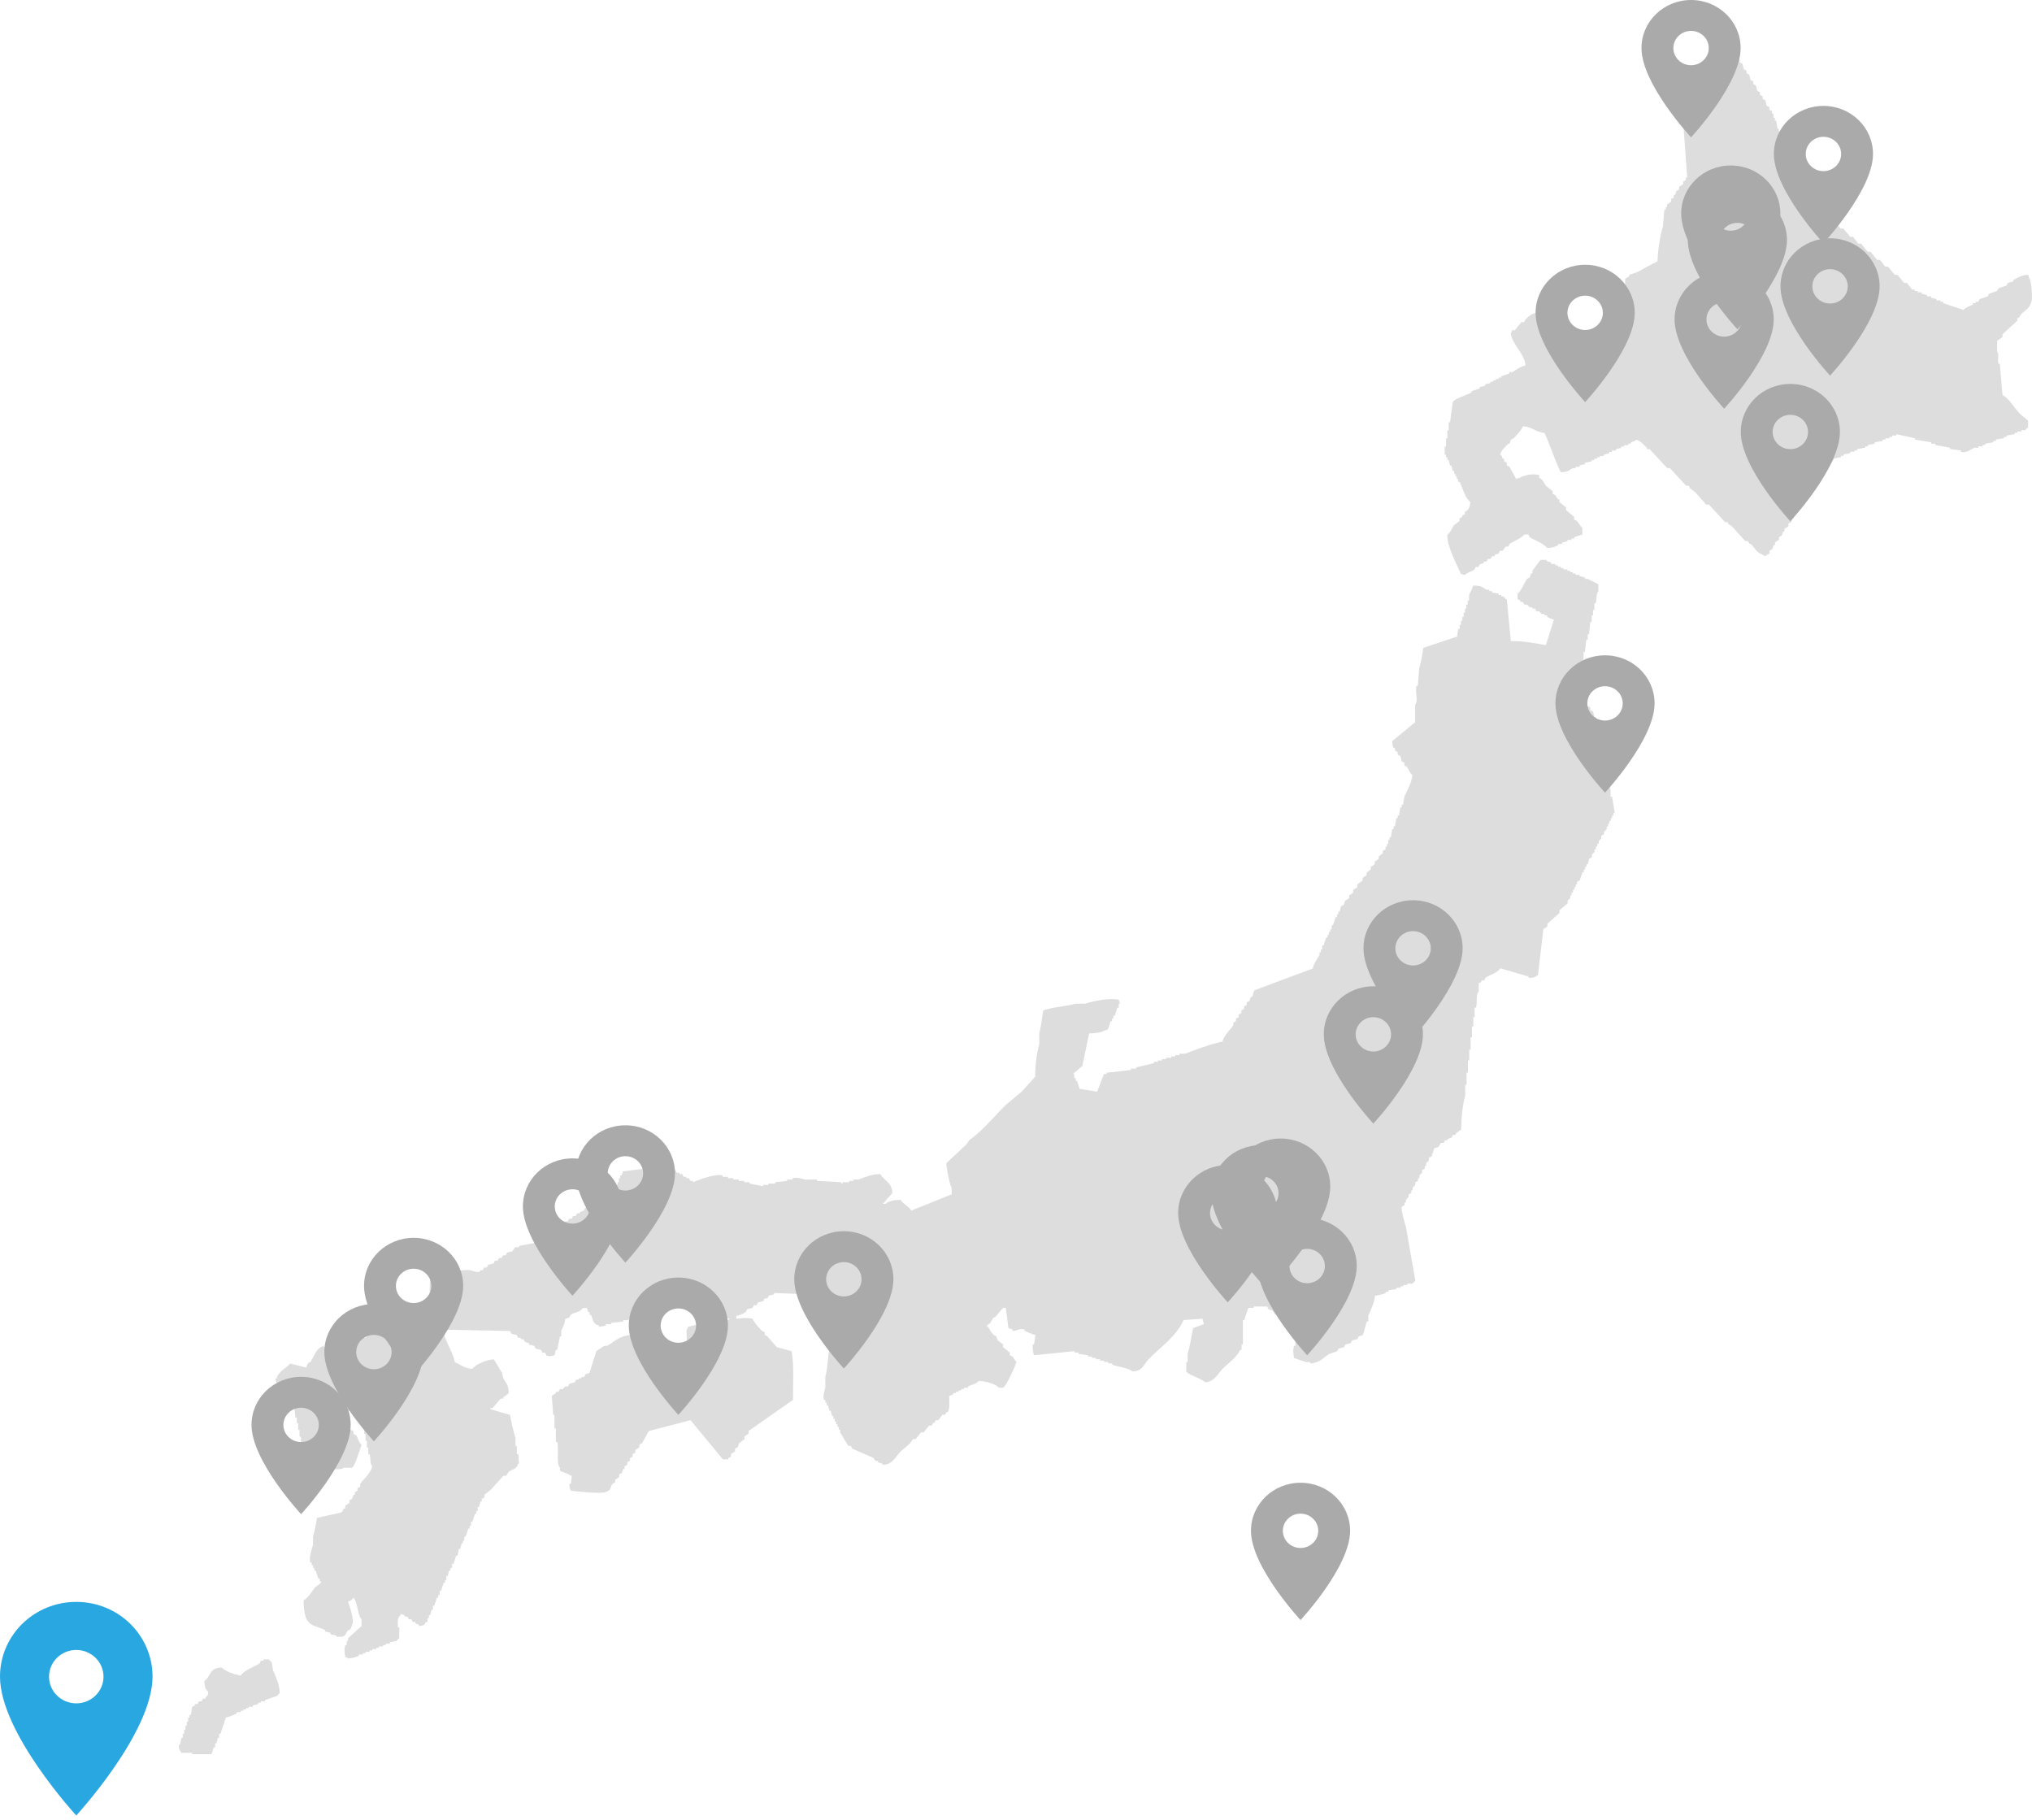 <svg width="307" height="275" viewBox="0 0 307 275" fill="none" xmlns="http://www.w3.org/2000/svg">
<path d="M302.542 50.907V50.498C303.291 49.818 304.033 49.138 304.782 48.452V48.043H304.985C305.123 47.839 305.255 47.634 305.392 47.43C305.919 46.894 306.584 46.648 306.817 45.794C307.2 45.379 306.907 42.431 306.614 42.118C306.548 41.914 306.476 41.709 306.41 41.505C305.356 41.577 304.901 41.908 304.171 42.323V42.527C303.901 42.593 303.626 42.666 303.357 42.732C303.291 42.87 303.219 43.002 303.153 43.141C302.746 43.279 302.339 43.412 301.932 43.55C301.866 43.688 301.794 43.821 301.728 43.959C301.321 44.097 300.914 44.23 300.507 44.368C300.441 44.506 300.369 44.639 300.303 44.777C299.896 44.915 299.489 45.048 299.082 45.186C299.016 45.324 298.944 45.457 298.878 45.595H298.471V45.8H298.064V46.004C297.543 46.299 297.016 46.395 296.639 46.822C295.621 46.479 294.603 46.142 293.586 45.8V45.595H293.178V45.391H292.568V45.186C292.298 45.12 292.023 45.048 291.753 44.981V44.777H291.143V44.572C290.873 44.506 290.598 44.434 290.328 44.368V44.163H289.718V43.959H289.311V43.754H288.904C288.634 43.412 288.359 43.075 288.089 42.732H287.682C287.341 42.323 287.006 41.914 286.664 41.505H286.257C285.916 41.096 285.581 40.687 285.239 40.278H284.832C284.563 39.935 284.287 39.598 284.018 39.255H283.611C283.27 38.846 282.934 38.437 282.593 38.028H282.186C281.845 37.619 281.509 37.21 281.168 36.801H280.761C280.492 36.458 280.216 36.121 279.947 35.778H279.54C279.198 35.369 278.863 34.96 278.522 34.551H278.115C277.773 34.142 277.438 33.733 277.097 33.324H276.69C276.348 32.915 276.013 32.506 275.672 32.097H275.265C274.995 31.754 274.72 31.417 274.45 31.074H274.043C273.702 30.665 273.367 30.256 273.025 29.847C272.822 29.781 272.618 29.709 272.415 29.643V29.234H272.211C272.145 28.891 272.074 28.554 272.008 28.211H271.804V27.622H271.601V27.008H271.397V26.599H271.193C271.128 26.19 271.056 25.781 270.99 25.372H270.786V24.963H270.583C270.517 24.554 270.445 24.145 270.379 23.736H270.176V23.327H269.972C269.834 22.713 269.703 22.1 269.565 21.486H269.361V21.077H269.158C269.092 20.668 269.02 20.259 268.954 19.85H268.751V19.441H268.547C268.481 19.032 268.409 18.623 268.344 18.214H268.14V17.805H267.936V17.191H267.733V16.794C267.595 16.728 267.463 16.656 267.326 16.59V16.181C267.188 16.114 267.056 16.042 266.919 15.976C266.853 15.706 266.781 15.429 266.715 15.158C266.577 15.092 266.446 15.02 266.308 14.954V14.544C266.17 14.478 266.038 14.406 265.901 14.34V13.931C265.763 13.865 265.631 13.793 265.494 13.726C265.428 13.456 265.356 13.179 265.29 12.908C265.152 12.842 265.021 12.77 264.883 12.704V12.295C264.745 12.229 264.614 12.156 264.476 12.09C264.41 11.82 264.338 11.543 264.272 11.272C264.135 11.206 264.003 11.134 263.865 11.068V10.659C263.727 10.593 263.596 10.52 263.458 10.454C263.392 10.184 263.32 9.907 263.254 9.636C263.117 9.57 262.985 9.498 262.847 9.432V9.023C262.71 8.956 262.578 8.884 262.44 8.818V8.409C262.356 8.277 262.171 8.265 262.033 8C261.159 8.06 260.77 8.235 260.201 8.614C260.135 8.752 260.063 8.884 259.997 9.023C259.728 9.089 259.453 9.161 259.183 9.227C259.117 9.365 259.045 9.498 258.98 9.636H258.572C258.507 9.774 258.435 9.907 258.369 10.045H257.962C257.896 10.184 257.824 10.316 257.758 10.454H257.351C257.285 10.593 257.213 10.725 257.147 10.863C256.944 10.929 256.74 11.002 256.537 11.068V11.272C256.267 11.338 255.992 11.411 255.723 11.477C255.657 11.615 255.585 11.748 255.519 11.886H255.112C255.046 12.024 254.974 12.156 254.908 12.295H254.501V12.499C254.298 12.638 254.094 12.77 253.89 12.908C254.232 17.54 254.567 22.172 254.908 26.797H254.705V27.207C254.567 27.273 254.435 27.345 254.298 27.411V27.82C254.094 27.959 253.89 28.091 253.687 28.229V28.638C253.549 28.704 253.417 28.776 253.28 28.843C253.214 29.047 253.142 29.252 253.076 29.456H252.873V29.865C252.735 29.931 252.603 30.004 252.465 30.07V30.479C252.262 30.617 252.058 30.75 251.855 30.888V31.297H251.651V31.706H251.448C251.382 32.524 251.31 33.342 251.244 34.16C250.843 35.538 250.442 37.836 250.43 39.472C249.382 39.959 248.346 40.584 247.376 41.108C246.969 41.246 246.562 41.378 246.155 41.517V41.721C245.951 41.86 245.748 41.992 245.544 42.13C245.478 45.264 245.407 48.392 245.341 51.526C244.934 51.664 244.526 51.797 244.119 51.935V52.14H243.509V52.344H243.102V52.549C242.527 52.843 242.126 52.663 241.677 53.162C240.946 53.072 240.557 52.886 240.048 52.549C239.982 52.41 239.91 52.278 239.844 52.14H239.437C239.372 52.001 239.3 51.869 239.234 51.731H238.827C238.761 51.592 238.689 51.46 238.623 51.322H238.216C238.15 51.183 238.078 51.051 238.012 50.913H237.605C237.539 50.774 237.468 50.642 237.402 50.504H236.995C236.929 50.365 236.857 50.233 236.791 50.094H236.384C236.318 49.956 236.246 49.824 236.18 49.685H235.773C235.707 49.547 235.635 49.415 235.57 49.276C235.366 49.21 235.163 49.138 234.959 49.072V48.867C234.169 48.338 233.037 48.013 232.516 47.231C231.415 47.279 231.061 47.706 230.481 48.254C230.415 48.392 230.343 48.525 230.277 48.663H229.87C229.529 49.072 229.193 49.481 228.852 49.89H228.445C228.325 50.299 228.475 50.064 228.241 50.299C228.481 52.158 230.307 53.307 230.481 55.201C229.624 55.388 229.097 55.875 228.445 56.224H228.038V56.428C227.631 56.567 227.224 56.699 226.816 56.837V57.042H226.409V57.247H226.002V57.451H225.595V57.656H225.188V57.86C224.918 57.926 224.643 57.998 224.374 58.065V58.269C224.104 58.335 223.829 58.407 223.559 58.474V58.678C223.152 58.816 222.745 58.949 222.338 59.087V59.292C221.733 59.617 219.746 60.248 219.488 60.723C219.35 61.746 219.219 62.769 219.081 63.785H218.877V65.012H218.674V66.239H218.47V67.466H218.267V68.694H218.47V69.103H218.674V69.512H218.877C218.943 69.782 219.015 70.059 219.081 70.33H219.285C219.35 70.6 219.422 70.877 219.488 71.148H219.692V71.557H219.895V71.966H220.099V72.375H220.302V72.784H220.506C221.063 73.837 221.272 75.118 222.134 75.846C222.081 76.718 221.913 76.802 221.524 77.277H221.32V77.686C221.182 77.752 221.051 77.825 220.913 77.891V78.095C220.775 78.161 220.644 78.234 220.506 78.3V78.709C220.236 78.913 219.961 79.118 219.692 79.322C219.308 79.858 219.231 80.393 218.674 80.754C218.53 82.384 220.021 85.085 220.709 86.679C220.913 86.745 221.117 86.817 221.32 86.883C221.691 86.444 222.248 86.396 222.745 86.065C222.811 85.927 222.883 85.795 222.949 85.656H223.38C223.446 85.518 223.517 85.386 223.583 85.247C223.787 85.181 223.99 85.109 224.194 85.043V84.838H224.601C224.667 84.7 224.739 84.568 224.805 84.429H225.212C225.278 84.291 225.35 84.159 225.415 84.02H225.823V83.816C226.026 83.75 226.23 83.677 226.433 83.611C226.499 83.473 226.571 83.341 226.637 83.202H227.044C227.182 82.998 227.313 82.793 227.451 82.589H227.858C227.924 82.45 227.996 82.318 228.062 82.18C228.828 81.668 229.714 81.428 230.301 80.748H230.912C230.977 80.886 231.049 81.019 231.115 81.157C231.959 81.686 233.151 82.047 233.762 82.793C234.528 82.739 234.827 82.661 235.39 82.384V82.18H236.001V81.975C236.27 81.909 236.546 81.837 236.815 81.771V81.566H237.426V81.362H237.833V81.157C238.24 81.019 238.647 80.886 239.054 80.748V79.725C238.719 79.449 238.533 79.022 238.24 78.703C238.102 78.637 237.971 78.564 237.833 78.498V78.089C237.426 77.746 237.019 77.41 236.611 77.067V76.658C236.27 76.387 235.935 76.11 235.594 75.84V75.43H235.39C235.252 75.226 235.121 75.022 234.983 74.817C234.845 74.751 234.713 74.679 234.576 74.612V74.203C234.235 73.933 233.899 73.656 233.558 73.385C233.133 72.79 233.241 72.573 232.54 72.158V71.749C231.109 71.491 230.289 71.864 229.08 72.363C228.738 71.749 228.403 71.136 228.062 70.522C227.924 70.456 227.792 70.384 227.655 70.318V69.909C227.517 69.842 227.385 69.77 227.247 69.704V69.295H227.044C226.768 68.838 227.128 69.012 226.637 68.681C226.828 67.978 227.415 67.52 227.858 67.045H228.062C228.128 66.841 228.199 66.636 228.265 66.432C228.403 66.366 228.535 66.293 228.672 66.227C229.199 65.668 229.75 65.126 230.097 64.387C231.51 64.489 232.007 65.283 233.354 65.409C234.217 67.274 234.893 69.506 235.797 71.334C237.06 71.28 236.869 71.118 237.629 70.721H238.036V70.516H238.647V70.312C238.916 70.245 239.192 70.173 239.461 70.107V69.903C239.803 69.836 240.138 69.764 240.479 69.698V69.493H240.886V69.289H241.293V69.085H241.701V68.88H242.311V68.675C242.581 68.609 242.856 68.537 243.125 68.471V68.266H243.533V68.062H244.143V67.857C244.413 67.791 244.688 67.719 244.958 67.653V67.448H245.365V67.244H245.975V67.039H246.383V66.835C246.802 66.606 246.873 66.787 247.197 66.426C247.933 66.63 248.304 67.214 248.825 67.653V67.857H249.232C250.113 68.808 250.999 69.764 251.879 70.715H252.286C253.1 71.599 253.914 72.483 254.729 73.367H255.136C255.202 73.506 255.273 73.638 255.339 73.776C255.609 73.981 255.884 74.185 256.154 74.39C256.698 75.004 257.237 75.617 257.782 76.231H258.189C259.004 77.115 259.818 77.999 260.632 78.883H261.039V79.088C261.243 79.226 261.446 79.359 261.65 79.497C262.326 80.243 263.009 80.995 263.685 81.746H264.093C264.158 81.885 264.23 82.017 264.296 82.156H264.5C265.086 82.727 265.416 83.539 266.332 83.792C266.565 84.02 266.332 83.876 266.739 83.996C266.943 83.744 267.23 83.744 267.35 83.587V83.178C267.487 83.112 267.619 83.04 267.757 82.974C267.823 82.769 267.894 82.565 267.96 82.36H268.164V81.951C268.367 81.813 268.571 81.68 268.775 81.542V81.133C268.912 81.067 269.044 80.995 269.182 80.928C269.248 80.724 269.319 80.519 269.385 80.315H269.589V79.906C269.792 79.767 269.996 79.635 270.2 79.497V79.088C270.337 79.022 270.469 78.949 270.607 78.883C270.673 78.679 270.744 78.474 270.81 78.27H271.014V77.861C271.151 77.794 271.283 77.722 271.421 77.656V77.247C271.624 77.109 271.828 76.977 272.032 76.838V76.429C272.169 76.363 272.301 76.291 272.439 76.225C272.505 76.02 272.576 75.816 272.642 75.611H272.846V75.202C272.984 75.136 273.115 75.064 273.253 74.998V74.588C273.457 74.45 273.66 74.318 273.864 74.179V73.77C274.001 73.704 274.133 73.632 274.271 73.566C274.337 73.361 274.409 73.157 274.474 72.952H274.678V72.543C274.882 72.405 275.085 72.273 275.289 72.134V71.725C275.426 71.659 275.558 71.587 275.696 71.521C275.762 71.316 275.833 71.112 275.899 70.907H276.103V70.498C276.241 70.432 276.372 70.36 276.51 70.293V69.885H276.714C276.851 69.68 276.983 69.475 277.121 69.271C277.462 69.205 277.797 69.133 278.139 69.066V68.862H278.546V68.657C278.887 68.591 279.222 68.519 279.563 68.453V68.248H280.174V68.044H280.581V67.839C280.988 67.773 281.396 67.701 281.803 67.635V67.43H282.21V67.226C282.551 67.16 282.886 67.087 283.228 67.021V66.817C283.635 66.751 284.042 66.678 284.449 66.612V66.408H284.856V66.203H285.467V65.999H285.874V65.794H286.485V65.59C287.437 65.794 288.383 65.999 289.335 66.203V66.408C290.149 66.546 290.963 66.678 291.777 66.817V67.021H292.388V67.226C293.136 67.364 293.879 67.496 294.627 67.635V67.839C295.172 67.906 295.711 67.978 296.256 68.044V68.248C297.172 68.501 297.771 67.839 298.291 67.635H298.902V67.43H299.513V67.226H299.92V67.021C300.327 66.955 300.734 66.883 301.141 66.817V66.612H301.548V66.408C301.956 66.342 302.363 66.269 302.77 66.203V65.999H303.177V65.794C303.584 65.728 303.991 65.656 304.398 65.59V65.385H304.805V65.181H305.416V64.976H306.003C306.039 64.958 306.212 64.669 306.41 64.567V63.544C306.003 63.202 305.596 62.865 305.189 62.522C304.321 61.65 303.632 60.278 302.542 59.665C302.405 58.101 302.273 56.531 302.135 54.967H301.932C301.74 54.293 302.099 53.559 301.728 53.126V51.49C302.003 51.316 302.273 51.111 302.542 50.907ZM243.323 120.358V119.336C242.868 117.886 242.551 115.913 242.102 114.433C241.76 112.388 241.425 110.349 241.084 108.304H240.88C240.814 108.033 240.743 107.756 240.677 107.486C240.539 107.419 240.407 107.347 240.27 107.281V106.872C240.132 106.806 240 106.734 239.862 106.668C239.797 106.397 239.725 106.12 239.659 105.849C239.521 105.783 239.389 105.711 239.252 105.645V105.236C239.072 104.923 238.539 104.207 238.234 104.009C238.33 102.427 238.833 100.815 239.252 99.515V98.493H239.455C239.521 97.879 239.593 97.266 239.659 96.652H239.862V95.834H240.066C240.132 95.221 240.204 94.607 240.27 93.993H240.473V92.971H240.677V92.153H240.88V91.13H241.084C241.299 90.475 241.096 89.747 241.491 89.29V88.267C240.946 87.996 240.407 87.72 239.862 87.449H239.455V87.244C239.186 87.178 238.91 87.106 238.641 87.04V86.835H238.03V86.631H237.623V86.426H237.216V86.222H236.809V86.017H236.198V85.813H235.791V85.608H235.384V85.404H234.977V85.199H234.366V84.995C233.917 84.766 233.917 84.977 233.552 84.586H232.738C232.331 85.133 231.923 85.674 231.516 86.222V86.631H231.313C231.247 86.835 231.175 87.04 231.109 87.244C230.971 87.311 230.84 87.383 230.702 87.449C230.187 88.219 229.954 89.103 229.277 89.699V90.517C229.415 90.583 229.547 90.655 229.684 90.721V90.926H230.091C230.157 91.064 230.229 91.196 230.295 91.335H230.702L231.109 91.744H231.516V91.948H231.923C231.989 92.087 232.061 92.219 232.127 92.357H232.534L232.941 92.766H233.348V92.971H233.756V93.175C234.067 93.392 234.33 93.5 234.773 93.584C234.366 94.878 233.959 96.171 233.552 97.464C231.935 97.151 230.115 96.827 228.259 96.851C228.056 94.739 227.852 92.628 227.649 90.517H227.445V90.312H227.241V90.108H226.834V89.903H226.427V89.699C226.086 89.632 225.751 89.56 225.409 89.494V89.29H225.002V89.085H224.595C223.799 88.658 223.925 88.466 222.559 88.472C222.434 89.043 222.116 89.446 221.949 89.903V90.721H221.745V91.335H221.542V91.948H221.338V92.562H221.135V93.175H220.931V93.789H220.727V94.403H220.524V95.016H220.32C220.254 95.425 220.183 95.834 220.117 96.243H219.913C218.285 96.791 216.656 97.332 215.028 97.879C214.932 98.878 214.662 100.093 214.417 100.941C214.351 101.825 214.279 102.71 214.213 103.594H214.01C213.752 104.496 214.321 105.849 213.806 106.451V109.104C212.651 110.054 211.501 111.011 210.346 111.961C210.382 112.478 210.352 112.683 210.549 112.984H210.753V113.393C210.89 113.459 211.022 113.531 211.16 113.597V114.006C211.298 114.072 211.429 114.144 211.567 114.211C211.633 114.481 211.705 114.758 211.771 115.029C211.908 115.095 212.04 115.167 212.178 115.233V115.642C212.315 115.708 212.447 115.781 212.585 115.847C212.92 116.352 212.89 116.743 213.399 117.074C213.249 118.355 212.603 119.36 212.178 120.34C212.112 120.749 212.04 121.158 211.974 121.567H211.771V121.976H211.567C211.501 122.385 211.429 122.794 211.363 123.203H211.16V123.612H210.956C210.89 124.021 210.819 124.43 210.753 124.84H210.549V125.249H210.346C210.28 125.658 210.208 126.067 210.142 126.476H209.939V126.885H209.735V127.498H209.531V127.907H209.328V128.316C209.19 128.382 209.058 128.455 208.921 128.521V128.93C208.717 129.068 208.514 129.201 208.31 129.339V129.748C208.106 129.886 207.903 130.019 207.699 130.157V130.566C207.496 130.704 207.292 130.837 207.089 130.975V131.384C206.885 131.522 206.681 131.655 206.478 131.793V132.202C206.274 132.34 206.071 132.473 205.867 132.611V133.02C205.598 133.225 205.322 133.429 205.053 133.634V134.043C204.849 134.181 204.646 134.313 204.442 134.452V134.861C204.239 134.999 204.035 135.132 203.832 135.27V135.679C203.628 135.817 203.424 135.95 203.221 136.088C203.155 136.292 203.083 136.497 203.017 136.702C202.88 136.768 202.748 136.84 202.61 136.906C202.544 137.177 202.472 137.453 202.407 137.724H202.203V138.133H201.999V138.542H201.796C201.658 138.951 201.527 139.36 201.389 139.769H201.185V140.383H200.982V140.792H200.778V141.201H200.575V141.61H200.371C200.233 142.019 200.102 142.428 199.964 142.837H199.76V143.451H199.557V143.86H199.353V144.269C199.012 144.912 198.503 145.466 198.335 146.314C195.42 147.403 192.504 148.491 189.582 149.58C189.319 149.779 189.355 150.326 189.175 150.603H188.971C188.906 150.807 188.834 151.012 188.768 151.216C188.63 151.282 188.498 151.355 188.361 151.421V151.83C188.223 151.896 188.091 151.968 187.954 152.034V152.443C187.816 152.509 187.684 152.582 187.546 152.648V153.057C187.409 153.123 187.277 153.195 187.139 153.261V153.67C187.002 153.737 186.87 153.809 186.732 153.875V154.284C186.594 154.35 186.463 154.422 186.325 154.488V154.898C185.834 155.631 184.948 156.359 184.697 157.352C182.727 157.755 180.751 158.555 178.997 159.192H178.182V159.397H177.572V159.601H176.961V159.806H176.147V160.01H175.536V160.215H174.925V160.419H174.315V160.624C173.435 160.829 172.549 161.033 171.668 161.238V161.442H170.854V161.647C169.633 161.785 168.411 161.917 167.19 162.056V162.26H166.783C166.442 163.144 166.106 164.029 165.765 164.913C164.885 164.775 163.999 164.642 163.119 164.504C162.981 164.095 162.849 163.686 162.712 163.277H162.508V162.868H162.304V162.254H162.101C162.574 161.845 163.053 161.436 163.526 161.027C163.867 159.391 164.202 157.761 164.544 156.125C165.166 156.119 166.472 156.004 166.783 155.716C166.986 155.649 167.19 155.577 167.394 155.511C167.531 155.102 167.663 154.693 167.801 154.284H168.004V153.875H168.208V153.466H168.411C168.549 153.057 168.681 152.648 168.818 152.239H169.022V151.625H169.226C169.16 151.421 169.088 151.216 169.022 151.012C167.465 150.753 165.43 151.186 163.933 151.625H162.508C161.071 152.046 159.006 152.131 157.622 152.648C157.419 153.707 157.293 155.156 157.012 156.119V157.755C156.641 159.048 156.383 161.039 156.401 162.657C155.725 163.409 155.042 164.155 154.365 164.907C153.551 165.587 152.737 166.266 151.923 166.952C150.103 168.763 148.534 170.736 146.426 172.263C146.289 172.468 146.157 172.672 146.019 172.877C145.001 173.827 143.984 174.784 142.966 175.734C142.996 176.444 143.487 179.085 143.78 179.41V180.432C141.744 181.25 139.709 182.068 137.673 182.886C137.254 182.17 136.464 181.942 136.045 181.25C135.206 181.256 134.207 181.449 133.805 181.864H133.398C133.871 181.316 134.35 180.775 134.823 180.228C134.733 178.573 133.62 178.429 132.991 177.37C131.566 177.394 130.734 177.828 129.734 178.188H128.92V178.393H128.309V178.597H127.291V178.802H127.088V178.597C125.866 178.531 124.645 178.459 123.424 178.393V178.188H121.592C121.292 178.104 120.364 177.803 119.759 177.984V178.188H118.945V178.393C118.335 178.459 117.724 178.531 117.113 178.597V178.802H116.095V179.007H115.281V179.211C114.605 179.073 113.922 178.94 113.245 178.802V178.597H112.431V178.393H111.617V178.188H110.803V177.984H109.988V177.779H109.174V177.575C108.067 177.244 105.42 178.303 104.696 178.597V178.393H104.289C104.223 178.255 104.151 178.122 104.085 177.984H103.678V177.779H103.271C103.205 177.641 103.133 177.509 103.067 177.37H102.66V177.166H102.253C102.187 177.027 102.115 176.895 102.049 176.757C101.78 176.691 101.505 176.618 101.235 176.552C101.169 176.414 101.097 176.282 101.032 176.143C100.463 175.885 99.271 176.27 98.996 176.348C97.367 176.552 95.739 176.757 94.11 176.961C94.044 177.166 93.973 177.37 93.907 177.575H93.703V177.984H93.5V178.597H93.296V179.007H93.093V179.62C92.889 179.686 92.685 179.758 92.482 179.825C92.416 179.963 92.344 180.095 92.278 180.234C92.075 180.3 91.871 180.372 91.668 180.438V180.643H91.26C91.195 180.781 91.123 180.913 91.057 181.052C90.787 181.118 90.512 181.19 90.243 181.256C90.177 181.395 90.105 181.527 90.039 181.665H89.632C89.566 181.804 89.494 181.936 89.428 182.074H89.021C88.955 182.213 88.884 182.345 88.818 182.483H88.411C88.345 182.622 88.273 182.754 88.207 182.892C88.003 182.958 87.8 183.031 87.596 183.097V183.301H87.189C87.123 183.44 87.052 183.572 86.986 183.71H86.579C86.513 183.849 86.441 183.981 86.375 184.119H85.968C85.902 184.258 85.83 184.39 85.764 184.528H85.357C85.291 184.667 85.219 184.799 85.154 184.938C84.884 185.004 84.609 185.076 84.339 185.142V185.347C84.136 185.413 83.932 185.485 83.729 185.551C83.663 185.689 83.591 185.822 83.525 185.96H83.118C83.052 186.098 82.98 186.231 82.914 186.369H82.507C82.441 186.507 82.37 186.64 82.304 186.778H81.897C81.831 186.916 81.759 187.049 81.693 187.187H81.286C81.22 187.326 81.148 187.458 81.082 187.596H80.675V187.801C79.927 187.939 79.184 188.071 78.436 188.21V188.414H77.825C77.688 188.619 77.556 188.823 77.418 189.028C77.149 189.094 76.873 189.166 76.604 189.232C76.538 189.371 76.466 189.503 76.4 189.641H75.993C75.927 189.78 75.856 189.912 75.79 190.05H75.382C75.317 190.189 75.245 190.321 75.179 190.459H74.772C74.706 190.598 74.634 190.73 74.568 190.869C74.299 190.935 74.023 191.007 73.754 191.073C73.688 191.211 73.616 191.344 73.55 191.482H73.143C73.077 191.62 73.005 191.753 72.94 191.891H72.533V192.096C71.994 192.3 71.383 191.939 71.108 191.891C70.234 191.747 68.797 192.174 68.258 191.687C67.168 191.675 65.779 191.602 65.001 191.891C64.935 194.345 64.863 196.793 64.797 199.242C63.959 199.26 62.211 199.464 61.744 199.037H58.487C58.421 199.176 58.349 199.308 58.283 199.446H57.876C57.535 199.855 57.199 200.264 56.858 200.673H56.451C56.044 201.148 55.637 201.624 55.23 202.105H54.822C54.481 202.514 54.146 202.923 53.805 203.332H53.398V203.537C52.937 203.928 52.637 204.379 51.973 204.559V204.764C51.296 204.493 50.614 204.216 49.937 203.946V203.741H49.53V203.537H48.919V203.332C47.71 203.639 47.506 204.878 46.883 205.786H46.68C46.446 206.087 46.38 206.141 46.273 206.604C45.459 206.4 44.644 206.195 43.83 205.991C43.201 206.743 42.076 207.152 41.794 208.24H41.591C41.537 208.403 42.1 209.522 42.202 209.672C42.405 209.81 42.609 209.943 42.812 210.081V210.49C42.95 210.556 43.082 210.628 43.219 210.695V211.104C43.357 211.17 43.489 211.242 43.626 211.308V211.717C43.83 211.856 44.033 211.988 44.237 212.126V212.535H44.441C44.507 213.083 44.578 213.624 44.644 214.171H44.848V214.99H45.051V216.012H45.255V217.035H45.459V217.853H45.662V218.875H45.866C45.931 219.218 46.003 219.555 46.069 219.898H46.476V220.102C46.716 220.187 48.68 219.158 49.326 219.08C49.308 220.493 49.26 221.035 49.733 221.937C50.434 221.955 51.601 222.075 51.973 221.733H53.194C53.619 221.522 54.397 218.881 54.619 218.262C54.182 217.895 54.134 217.323 53.805 216.83C53.667 216.764 53.535 216.692 53.398 216.626V216.217C53.26 216.15 53.128 216.078 52.99 216.012C52.458 215.212 52.344 214.544 52.38 213.155H54.008V213.359H54.212C54.278 213.702 54.349 214.039 54.415 214.382H54.619V214.996H54.822V215.814H55.026V216.632H55.23V217.654H55.433V218.677H55.637V219.699H55.84C56.056 220.355 55.858 221.077 56.247 221.54C55.954 222.653 54.966 223.369 54.415 224.193V224.602C54.278 224.668 54.146 224.74 54.008 224.806V225.215C53.87 225.282 53.739 225.354 53.601 225.42V225.829H53.398C53.332 226.033 53.26 226.238 53.194 226.443C53.056 226.509 52.925 226.581 52.787 226.647V227.056C52.583 227.194 52.38 227.327 52.176 227.465V227.874H51.973C51.781 228.127 51.823 228.271 51.565 228.488C50.344 228.758 49.123 229.035 47.901 229.306C47.746 230.184 47.524 231.375 47.291 232.163V233.39C47.159 233.823 46.626 235.339 46.883 236.043H47.087V236.452H47.291V236.861H47.494V237.27H47.698C47.835 237.679 47.967 238.088 48.105 238.497H48.308V238.906H48.512C48.56 239.255 47.871 239.538 47.698 239.724C47.045 240.416 46.728 241.27 45.866 241.769C45.866 242.714 46.015 244.374 46.476 244.831C47.003 245.721 48.195 245.763 49.123 246.263V246.467C49.392 246.533 49.667 246.605 49.937 246.672V246.876C50.5 247.135 50.482 246.78 50.955 247.285C52.38 247.291 52.026 247.051 52.583 246.263H52.787C53.02 245.968 53.092 245.902 53.194 245.445C53.589 244.975 52.835 242.599 52.583 241.974C52.966 241.793 53.176 241.709 53.398 241.36C54.062 242.022 53.99 243.959 54.619 244.626V245.649C53.942 246.263 53.26 246.876 52.583 247.49V247.899H52.38V248.512H52.176C51.937 249.222 52.098 249.848 52.176 250.353C52.583 250.473 52.35 250.323 52.583 250.557C53.23 250.485 53.685 250.395 54.212 250.148V249.944H54.822V249.739H55.23V249.535H55.84V249.33H56.247V249.126H56.858V248.921H57.265V248.717H57.876V248.512H58.283V248.308H58.894V248.103C59.235 248.037 59.57 247.965 59.912 247.899C59.959 247.875 60.109 247.598 60.319 247.49V245.854H60.115C60.085 244.993 60.013 244.356 60.522 244.013V243.808C60.726 243.875 60.929 243.947 61.133 244.013V244.217H61.54C61.606 244.356 61.678 244.488 61.744 244.626H62.151C62.217 244.765 62.288 244.897 62.354 245.035H62.761V245.24C63.211 245.517 63.049 245.15 63.372 245.649C64.115 245.559 64.049 245.475 64.39 245.035H64.594V244.422H64.797V244.013H65.001C65.067 243.742 65.138 243.466 65.204 243.195H65.408V242.581H65.611C65.749 242.172 65.881 241.763 66.019 241.354H66.222V240.945H66.426V240.332H66.629C66.767 239.923 66.899 239.514 67.036 239.105H67.24V238.695H67.444V238.082H67.647C67.713 237.811 67.785 237.535 67.851 237.264H68.054V236.855H68.312V236.241H68.515C68.653 235.832 68.785 235.423 68.922 235.014H69.126C69.192 234.671 69.264 234.334 69.329 233.992H69.533C69.599 233.721 69.671 233.444 69.737 233.173H69.94V232.764H70.144V232.151H70.347C70.485 231.742 70.617 231.333 70.754 230.924H70.958V230.515H71.162V229.901H71.365C71.503 229.492 71.635 229.083 71.772 228.674H71.976V228.265H72.179V227.652H72.383C72.449 227.381 72.521 227.104 72.586 226.833H72.79V226.424C72.928 226.358 73.059 226.286 73.197 226.22V225.811C73.538 225.54 73.874 225.263 74.215 224.993C74.826 224.313 75.436 223.633 76.047 222.948H76.454C76.592 222.743 76.724 222.539 76.861 222.334C77.508 221.883 78.053 222.003 78.286 221.107H78.49C78.238 220.716 78.478 220.247 78.286 219.675H78.083V218.448H77.879V217.221C77.55 216.247 77.251 214.803 77.065 213.75C76.113 213.48 75.167 213.203 74.215 212.932L74.011 212.728H74.418C74.826 212.253 75.233 211.777 75.64 211.296H76.047V211.092C76.317 210.887 76.592 210.683 76.861 210.478C76.807 209.101 76.496 209.083 76.047 208.228C75.981 207.958 75.909 207.681 75.844 207.41C75.436 206.731 75.029 206.051 74.622 205.365C73.514 205.383 71.772 206.165 71.365 206.797C70.144 206.725 69.611 206.177 68.719 205.774C68.341 203.994 67.222 202.622 66.887 200.872C70.275 200.938 73.67 201.01 77.059 201.076C77.125 201.215 77.197 201.347 77.262 201.485C77.532 201.551 77.807 201.624 78.077 201.69C78.143 201.828 78.214 201.961 78.28 202.099H78.687V202.303H79.094C79.16 202.442 79.232 202.574 79.298 202.712C79.502 202.779 79.705 202.851 79.909 202.917V203.122C80.178 203.188 80.454 203.26 80.723 203.326C80.789 203.464 80.861 203.597 80.927 203.735C81.196 203.801 81.471 203.873 81.741 203.94C81.807 204.078 81.879 204.21 81.944 204.349H82.352C82.417 204.487 82.489 204.619 82.555 204.758C83.076 205.022 83.322 204.794 83.776 204.758C83.842 204.487 83.914 204.21 83.98 203.94H84.184C84.321 203.26 84.453 202.58 84.591 201.894H84.794V201.076C84.998 200.511 85.345 200.036 85.405 199.236C85.609 199.169 85.812 199.097 86.016 199.031C86.082 198.893 86.153 198.76 86.219 198.622C86.908 198.189 87.584 198.303 88.051 197.6H88.662C88.728 197.804 88.8 198.009 88.866 198.213H89.069V198.622H89.273C89.728 199.458 89.422 199.939 90.494 200.258V200.463C90.823 200.336 91.081 200.397 91.512 200.258V200.054H92.326V199.849C92.937 199.783 93.548 199.711 94.158 199.645V199.44H94.972V199.236H95.787V199.031H96.601V198.827H97.415V198.622H98.433V198.418H99.247V198.213H100.062C101.271 197.804 102.498 197.401 104.133 197.395C105.013 197.329 105.899 197.257 106.779 197.191V197.395H107.186C107.252 197.533 107.324 197.666 107.39 197.804C107.659 197.87 107.935 197.942 108.204 198.009C108.27 198.147 108.342 198.279 108.408 198.418H108.815C109.3 198.688 109.605 199.067 110.24 199.236C109.701 199.735 108.845 199.392 108.001 199.645C106.797 200.006 105.115 200.054 103.929 200.463C103.81 200.872 103.959 200.637 103.726 200.872C103.738 202.129 103.864 203.825 103.522 204.752C102.546 204.77 99.301 204.962 98.84 204.547H97.212C97.146 204.343 97.074 204.138 97.008 203.934C96.871 203.867 96.739 203.795 96.601 203.729V203.32C96.397 203.182 96.194 203.049 95.99 202.911V202.502C95.853 202.436 95.721 202.364 95.583 202.297C95.517 202.093 95.445 201.888 95.38 201.684C93.596 201.744 92.889 202.688 91.716 203.32H91.308C91.189 203.386 90.141 204.06 90.087 204.138C89.746 205.227 89.41 206.316 89.069 207.404C88.866 207.471 88.662 207.543 88.459 207.609C88.393 207.747 88.321 207.88 88.255 208.018H87.848V208.222H87.441V208.427H87.034C86.968 208.565 86.896 208.698 86.83 208.836C86.561 208.902 86.285 208.974 86.016 209.04C85.95 209.179 85.878 209.311 85.812 209.45H85.405L84.998 209.859H84.591C84.525 209.997 84.453 210.129 84.387 210.268H83.98V210.472C83.776 210.61 83.573 210.743 83.369 210.881C83.435 211.831 83.507 212.788 83.573 213.738H83.776V215.784H83.98V217.829H84.184C84.489 218.923 83.986 221.005 84.591 221.708V222.118C84.746 222.376 85.878 222.575 86.219 222.936H86.423C86.285 223.194 86.351 223.946 86.219 224.163H86.016C86.04 224.698 86.094 224.854 86.219 225.185C87.004 225.342 91.165 225.703 91.512 225.39C92.41 225.131 92.105 224.794 92.53 224.163C92.668 224.097 92.799 224.024 92.937 223.958V223.549C93.141 223.411 93.344 223.278 93.548 223.14V222.731C93.685 222.665 93.817 222.593 93.955 222.527C94.021 222.322 94.092 222.118 94.158 221.913H94.362V221.504C94.499 221.438 94.631 221.366 94.769 221.299V220.89C94.907 220.824 95.038 220.752 95.176 220.686V220.277C95.314 220.211 95.445 220.139 95.583 220.072V219.663C95.721 219.597 95.853 219.525 95.99 219.459V219.05C96.194 218.911 96.397 218.779 96.601 218.641V218.232C96.739 218.166 96.871 218.093 97.008 218.027C97.349 217.414 97.685 216.8 98.026 216.187C100.128 215.639 102.229 215.098 104.336 214.55C105.965 216.523 107.594 218.502 109.222 220.475H110.036V220.271C110.174 220.205 110.306 220.133 110.443 220.066V219.657C110.647 219.519 110.851 219.387 111.054 219.248V218.839C111.192 218.773 111.324 218.701 111.461 218.635C111.527 218.43 111.599 218.226 111.665 218.021C111.934 217.817 112.21 217.612 112.479 217.408V216.999C112.683 216.86 112.886 216.728 113.09 216.59V216.181C115.329 214.617 117.568 213.047 119.807 211.483C119.807 209.083 119.975 206.201 119.604 204.126C118.855 203.922 118.113 203.717 117.365 203.512C116.892 202.965 116.413 202.424 115.94 201.876C115.802 201.81 115.67 201.738 115.533 201.672V201.263C115.395 201.197 115.263 201.124 115.125 201.058C114.599 200.499 114.042 199.958 113.7 199.218C112.737 199.037 112.24 199.115 111.258 199.218V198.809C111.826 198.676 112.228 198.496 112.683 198.195C112.748 198.057 112.82 197.924 112.886 197.786C113.156 197.72 113.431 197.648 113.7 197.581C113.766 197.443 113.838 197.311 113.904 197.172H114.311C114.377 197.034 114.449 196.902 114.515 196.763C114.784 196.697 115.06 196.625 115.329 196.559C115.395 196.421 115.467 196.288 115.533 196.15H115.94C116.006 196.012 116.077 195.879 116.143 195.741C116.413 195.675 116.688 195.602 116.957 195.536V195.332C118.652 195.398 120.352 195.47 122.047 195.536C122.316 195.873 122.753 196.06 123.064 196.354C123.13 196.493 123.202 196.625 123.268 196.763H123.675C123.945 197.106 124.22 197.443 124.489 197.786H124.896C125.411 198.159 125.292 198.598 126.118 198.809C126.477 199.127 129.531 198.827 130.596 198.809V199.627C130.351 199.825 130.189 200.288 129.986 200.445H129.578C129.513 200.583 129.441 200.715 129.375 200.854H129.171C129.105 200.992 129.034 201.124 128.968 201.263H128.561C128.423 201.467 128.291 201.672 128.154 201.876H127.746C127.609 202.081 127.477 202.285 127.339 202.49H126.932C126.729 202.761 126.525 203.037 126.321 203.308C125.89 203.627 126.112 203.103 125.711 203.717H125.304C125.07 205.004 125.034 206.809 124.693 208.006V209.642C124.615 209.919 124.28 210.899 124.489 211.483H124.693V211.892H124.896V212.301H125.1C125.166 212.571 125.238 212.848 125.304 213.119H125.507C125.573 213.389 125.645 213.666 125.711 213.937H125.914V214.346H126.118V214.755H126.321V215.164H126.525V215.573H126.729V215.982H126.932V216.391C127.339 217.071 127.746 217.75 128.154 218.436H128.561C128.627 218.575 128.698 218.707 128.764 218.845C129.848 219.32 130.938 219.802 132.021 220.277C132.087 220.415 132.159 220.548 132.225 220.686H132.632V220.89C133.051 221.125 133.087 220.89 133.446 221.299C134.889 221.209 135.32 220.03 136.093 219.254C136.566 218.845 137.044 218.436 137.517 218.027C137.655 217.823 137.787 217.618 137.925 217.414H138.332C138.601 217.071 138.877 216.734 139.146 216.391H139.553C139.823 216.048 140.098 215.711 140.367 215.368H140.757C140.822 215.23 140.894 215.098 140.96 214.959H141.164C141.23 214.821 141.301 214.689 141.367 214.55H141.774C141.978 214.28 142.182 214.003 142.385 213.732H142.792C142.858 213.594 142.93 213.462 142.996 213.323H143.199C143.535 212.812 143.409 211.681 143.403 210.869C143.606 210.803 143.81 210.731 144.014 210.665V210.46H144.421V210.256H144.828V210.051H145.235V209.846H145.642V209.642H146.253V209.437C146.869 209.137 147.45 209.101 147.881 208.619C148.923 208.637 150.462 209.095 150.935 209.642H151.545C152.06 209.395 153.312 206.502 153.581 205.762C153.306 205.54 153.204 205.203 152.97 204.944C152.833 204.878 152.701 204.806 152.563 204.74V204.331C152.222 204.06 151.887 203.783 151.545 203.512V203.103C151.276 202.899 151.001 202.694 150.731 202.49C150.665 202.285 150.594 202.081 150.528 201.876C150.39 201.81 150.258 201.738 150.121 201.672C149.785 201.317 149.522 200.92 149.306 200.445H149.103V200.24C149.803 199.837 149.695 199.603 150.121 199.013H150.324C150.731 198.538 151.138 198.063 151.545 197.581H151.953C152.09 198.604 152.222 199.627 152.36 200.643C152.563 200.709 152.767 200.782 152.97 200.848V201.052C153.413 201.161 154.102 200.595 154.802 200.848V201.052C155.341 201.293 155.868 201.552 156.431 201.666C156.365 202.141 156.293 202.622 156.227 203.097H156.024C156.018 203.831 156.048 204.258 156.227 204.734C158.263 204.529 160.299 204.325 162.334 204.12V204.325H162.945V204.529C163.418 204.595 163.897 204.667 164.37 204.734V204.938H164.981V205.143H165.591V205.347H166.202V205.552H166.813V205.756H167.423V205.961H168.034V206.165C168.926 206.514 170.495 206.61 171.088 207.188C172.716 207.11 172.722 206.183 173.53 205.347C175.327 203.488 177.697 201.93 178.823 199.422C179.775 199.356 180.721 199.284 181.673 199.218C181.739 199.488 181.811 199.765 181.877 200.036C181.332 200.24 180.793 200.445 180.248 200.649C180.021 201.9 179.775 203.386 179.434 204.529V205.756H179.23V207.188C179.47 207.669 181.577 208.277 182.08 208.824C183.517 208.746 183.96 207.549 184.726 206.779C185.66 205.846 186.744 205.167 187.373 203.922H187.576V203.103H187.78V199.428H187.983C188.187 198.815 188.391 198.201 188.594 197.587H189.408V197.383H191.444C191.51 197.521 191.582 197.654 191.648 197.792C191.851 197.858 192.055 197.93 192.258 197.997C192.396 198.201 192.528 198.406 192.665 198.61H193.073C193.138 198.748 193.21 198.881 193.276 199.019C193.821 199.392 194.348 199.488 194.701 200.042H195.515C195.803 199.903 196.659 197.87 196.737 197.389H197.144C196.94 198.003 196.737 198.616 196.533 199.23V200.048H196.33V200.866H196.126V201.684H195.923V202.502H195.719V203.32H195.515C195.282 204.048 195.432 204.643 195.515 205.161C196.126 205.365 196.737 205.57 197.347 205.774H197.958V205.979C199.437 205.876 199.88 205.137 200.808 204.547C201.215 204.409 201.622 204.276 202.029 204.138C202.095 204 202.167 203.867 202.233 203.729C202.502 203.663 202.778 203.591 203.047 203.525C203.113 203.386 203.185 203.254 203.251 203.115C203.52 203.049 203.796 202.977 204.065 202.911C204.131 202.773 204.203 202.64 204.269 202.502C204.538 202.436 204.813 202.364 205.083 202.297C205.149 202.159 205.221 202.027 205.286 201.888C205.49 201.822 205.694 201.75 205.897 201.684C206.173 201.022 206.226 200.385 206.508 199.639H206.711V198.821C207.047 197.894 207.645 196.932 207.729 195.759C208.208 195.657 208.879 195.56 209.358 195.35V195.145H209.765V194.941C210.172 194.875 210.579 194.802 210.986 194.736V194.532H211.597V194.327H212.004V194.123H212.615V193.918H213.429C213.435 193.912 213.651 193.599 213.836 193.509C213.363 190.784 212.884 188.059 212.411 185.341C212.303 184.992 211.597 182.766 211.801 182.279C211.938 182.213 212.07 182.14 212.208 182.074V181.665H212.411V181.256L212.818 180.847V180.438C212.956 180.372 213.088 180.3 213.225 180.234V179.825H213.429V179.416L213.836 179.007V178.597C213.974 178.531 214.106 178.459 214.243 178.393V177.984H214.447V177.575L214.854 177.166V176.757C214.992 176.691 215.123 176.618 215.261 176.552V176.143H215.465V175.734L215.872 175.325V174.916C216.01 174.85 216.141 174.778 216.279 174.712C216.417 174.303 216.548 173.894 216.686 173.485C216.89 173.418 217.093 173.346 217.297 173.28C217.434 173.076 217.566 172.871 217.704 172.666H218.111C218.177 172.528 218.249 172.396 218.315 172.257H218.722V172.053C218.925 171.987 219.129 171.915 219.332 171.848C219.398 171.71 219.47 171.578 219.536 171.439H219.943V171.235C220.213 171.03 220.488 170.826 220.757 170.621C220.781 168.895 220.961 166.94 221.368 165.514V163.878H221.572V162.038H221.775V160.197H221.979V158.561H222.182V156.72H222.386V155.084H222.589V153.652H222.793V152.221H222.997C223.254 151.355 222.907 150.35 223.404 149.767V148.539C223.541 148.473 223.673 148.401 223.811 148.335V148.13H224.218C224.284 147.992 224.356 147.86 224.422 147.721C225.194 147.204 226.14 147.054 226.661 146.29C228.086 146.699 229.511 147.108 230.936 147.517V147.721C231.995 147.703 231.732 147.649 232.361 147.312C232.63 144.996 232.905 142.681 233.175 140.365C233.378 140.226 233.582 140.094 233.785 139.956V139.547C234.396 138.999 235.007 138.458 235.618 137.911V137.502C236.025 137.159 236.432 136.822 236.839 136.479V136.07L237.246 135.661V135.252H237.45V134.843H237.653V134.434H237.857V134.025H238.06V133.616H238.264V133.207C238.402 133.14 238.533 133.068 238.671 133.002C238.809 132.593 238.94 132.184 239.078 131.775H239.282V131.366H239.485V130.957H239.689V130.548H239.892C239.958 130.277 240.03 130.001 240.096 129.73C240.234 129.664 240.365 129.592 240.503 129.525V129.116L240.91 128.707V128.298H241.114V127.889H241.317V127.48H241.521V127.071L241.928 126.662V126.253C242.066 126.187 242.197 126.115 242.335 126.049V125.67L242.742 125.261V124.852H242.946V124.442H243.149V124.033H243.353V123.624H243.557V123.215H243.76V122.806H243.964C243.826 121.988 243.694 121.17 243.557 120.358H243.323ZM200.79 193.894C200.335 194.014 200.275 194.063 199.976 194.303V194.508C199.772 194.574 199.569 194.646 199.365 194.712C199.299 194.851 199.227 194.983 199.162 195.121C198.623 195.5 198.09 195.584 197.737 196.144H197.329C197.671 195.41 198.18 194.766 198.347 193.894C198.892 193.762 199.311 193.497 199.569 193.076C200.443 193.124 200.257 193.202 200.79 193.485V193.894ZM41.04 251.093C41.022 251.057 40.735 250.888 40.633 250.684H39.819V250.888H39.411C39.346 251.027 39.274 251.159 39.208 251.297C38.346 251.863 36.903 252.29 36.358 253.138C35.46 252.964 34.035 252.518 33.508 251.911C31.544 251.953 31.963 253.198 30.862 253.956C30.892 254.75 31.035 255.225 31.472 255.592C31.377 256.242 31.413 256.085 31.065 256.41V256.615H30.658C30.592 256.753 30.52 256.885 30.455 257.024H30.053C29.988 257.162 29.916 257.294 29.85 257.433H29.443V257.637C29.305 257.704 29.173 257.776 29.036 257.842C28.97 258.251 28.898 258.66 28.832 259.069H28.628V259.478H28.425V260.092H28.221V260.705H28.018V261.319H27.814V261.932H27.611V262.546H27.407C27.341 262.889 27.269 263.226 27.204 263.568H27C27.048 264.447 27.126 264.26 27.407 264.795H29.036V265H31.886C32.101 264.886 32.161 264.23 32.293 263.977H32.496V263.364H32.7C32.766 263.093 32.837 262.816 32.903 262.546H33.107V261.932H33.31C33.58 261.114 33.855 260.296 34.125 259.478C34.664 259.352 35.256 259.111 35.753 258.864V258.66H36.364V258.455H36.771V258.251H37.178V258.046H37.585V257.842H38.196V257.637C38.465 257.571 38.741 257.499 39.01 257.433V257.228H39.417V257.024H40.028V256.819C40.639 256.615 41.249 256.41 41.86 256.206C41.914 256.176 42.052 255.905 42.267 255.797C42.213 254.317 41.675 253.397 41.249 252.326C41.178 251.911 41.112 251.502 41.04 251.093Z" fill="#DDDDDD"/>
<path d="M275.49 16C271.349 16 268 19.247 268 23.261C268 28.706 275.49 36.744 275.49 36.744C275.49 36.744 282.979 28.706 282.979 23.261C282.979 19.247 279.63 16 275.49 16ZM275.49 25.854C274.013 25.854 272.815 24.692 272.815 23.261C272.815 21.829 274.013 20.668 275.49 20.668C276.966 20.668 278.165 21.829 278.165 23.261C278.165 24.692 276.966 25.854 275.49 25.854Z" fill="#AAAAAA"/>
<path d="M255.49 0C251.349 0 248 3.247 248 7.261C248 12.706 255.49 20.744 255.49 20.744C255.49 20.744 262.979 12.706 262.979 7.261C262.979 3.247 259.63 0 255.49 0ZM255.49 9.854C254.013 9.854 252.815 8.692 252.815 7.261C252.815 5.829 254.013 4.667 255.49 4.667C256.966 4.667 258.165 5.829 258.165 7.261C258.165 8.692 256.966 9.854 255.49 9.854Z" fill="#AAAAAA"/>
<path d="M261.49 25C257.349 25 254 28.247 254 32.261C254 37.706 261.49 45.744 261.49 45.744C261.49 45.744 268.979 37.706 268.979 32.261C268.979 28.247 265.63 25 261.49 25ZM261.49 34.854C260.013 34.854 258.815 33.692 258.815 32.261C258.815 30.829 260.013 29.668 261.49 29.668C262.966 29.668 264.165 30.829 264.165 32.261C264.165 33.692 262.966 34.854 261.49 34.854Z" fill="#AAAAAA"/>
<path d="M262.49 29C258.349 29 255 32.246 255 36.261C255 41.706 262.49 49.744 262.49 49.744C262.49 49.744 269.979 41.706 269.979 36.261C269.979 32.246 266.63 29 262.49 29ZM262.49 38.854C261.013 38.854 259.815 37.692 259.815 36.261C259.815 34.829 261.013 33.667 262.49 33.667C263.966 33.667 265.165 34.829 265.165 36.261C265.165 37.692 263.966 38.854 262.49 38.854Z" fill="#AAAAAA"/>
<path d="M276.49 36C272.349 36 269 39.246 269 43.261C269 48.706 276.49 56.744 276.49 56.744C276.49 56.744 283.979 48.706 283.979 43.261C283.979 39.246 280.63 36 276.49 36ZM276.49 45.854C275.013 45.854 273.815 44.692 273.815 43.261C273.815 41.829 275.013 40.667 276.49 40.667C277.966 40.667 279.165 41.829 279.165 43.261C279.165 44.692 277.966 45.854 276.49 45.854Z" fill="#AAAAAA"/>
<path d="M270.49 58C266.349 58 263 61.246 263 65.26C263 70.706 270.49 78.744 270.49 78.744C270.49 78.744 277.979 70.706 277.979 65.26C277.979 61.246 274.63 58 270.49 58ZM270.49 67.854C269.013 67.854 267.815 66.692 267.815 65.26C267.815 63.829 269.013 62.667 270.49 62.667C271.966 62.667 273.165 63.829 273.165 65.26C273.165 66.692 271.966 67.854 270.49 67.854Z" fill="#AAAAAA"/>
<path d="M242.49 99C238.349 99 235 102.246 235 106.261C235 111.706 242.49 119.744 242.49 119.744C242.49 119.744 249.979 111.706 249.979 106.261C249.979 102.246 246.63 99 242.49 99ZM242.49 108.854C241.013 108.854 239.815 107.692 239.815 106.261C239.815 104.829 241.013 103.667 242.49 103.667C243.966 103.667 245.165 104.829 245.165 106.261C245.165 107.692 243.966 108.854 242.49 108.854Z" fill="#AAAAAA"/>
<path d="M213.49 136C209.349 136 206 139.246 206 143.261C206 148.706 213.49 156.744 213.49 156.744C213.49 156.744 220.979 148.706 220.979 143.261C220.979 139.246 217.63 136 213.49 136ZM213.49 145.854C212.013 145.854 210.815 144.692 210.815 143.261C210.815 141.829 212.013 140.667 213.49 140.667C214.966 140.667 216.165 141.829 216.165 143.261C216.165 144.692 214.966 145.854 213.49 145.854Z" fill="#AAAAAA"/>
<path d="M207.49 149C203.349 149 200 152.246 200 156.261C200 161.706 207.49 169.744 207.49 169.744C207.49 169.744 214.979 161.706 214.979 156.261C214.979 152.246 211.63 149 207.49 149ZM207.49 158.854C206.013 158.854 204.815 157.692 204.815 156.261C204.815 154.829 206.013 153.667 207.49 153.667C208.966 153.667 210.165 154.829 210.165 156.261C210.165 157.692 208.966 158.854 207.49 158.854Z" fill="#AAAAAA"/>
<path d="M197.49 184C193.349 184 190 187.246 190 191.261C190 196.706 197.49 204.744 197.49 204.744C197.49 204.744 204.979 196.706 204.979 191.261C204.979 187.246 201.63 184 197.49 184ZM197.49 193.854C196.013 193.854 194.815 192.692 194.815 191.261C194.815 189.829 196.013 188.667 197.49 188.667C198.966 188.667 200.165 189.829 200.165 191.261C200.165 192.692 198.966 193.854 197.49 193.854Z" fill="#AAAAAA"/>
<path d="M193.49 172C189.349 172 186 175.246 186 179.261C186 184.706 193.49 192.744 193.49 192.744C193.49 192.744 200.979 184.706 200.979 179.261C200.979 175.246 197.63 172 193.49 172ZM193.49 181.854C192.013 181.854 190.815 180.692 190.815 179.261C190.815 177.829 192.013 176.667 193.49 176.667C194.966 176.667 196.165 177.829 196.165 179.261C196.165 180.692 194.966 181.854 193.49 181.854Z" fill="#AAAAAA"/>
<path d="M185.49 176C181.349 176 178 179.246 178 183.261C178 188.706 185.49 196.744 185.49 196.744C185.49 196.744 192.979 188.706 192.979 183.261C192.979 179.246 189.63 176 185.49 176ZM185.49 185.854C184.013 185.854 182.815 184.692 182.815 183.261C182.815 181.829 184.013 180.667 185.49 180.667C186.966 180.667 188.165 181.829 188.165 183.261C188.165 184.692 186.966 185.854 185.49 185.854Z" fill="#AAAAAA"/>
<path d="M190.49 173C186.349 173 183 176.246 183 180.261C183 185.706 190.49 193.744 190.49 193.744C190.49 193.744 197.979 185.706 197.979 180.261C197.979 176.246 194.63 173 190.49 173ZM190.49 182.854C189.013 182.854 187.815 181.692 187.815 180.261C187.815 178.829 189.013 177.667 190.49 177.667C191.966 177.667 193.165 178.829 193.165 180.261C193.165 181.692 191.966 182.854 190.49 182.854Z" fill="#AAAAAA"/>
<path d="M196.49 224C192.349 224 189 227.246 189 231.261C189 236.706 196.49 244.744 196.49 244.744C196.49 244.744 203.979 236.706 203.979 231.261C203.979 227.246 200.63 224 196.49 224ZM196.49 233.854C195.013 233.854 193.815 232.692 193.815 231.261C193.815 229.829 195.013 228.667 196.49 228.667C197.966 228.667 199.165 229.829 199.165 231.261C199.165 232.692 197.966 233.854 196.49 233.854Z" fill="#AAAAAA"/>
<path d="M127.49 186C123.349 186 120 189.246 120 193.261C120 198.706 127.49 206.744 127.49 206.744C127.49 206.744 134.979 198.706 134.979 193.261C134.979 189.246 131.63 186 127.49 186ZM127.49 195.854C126.013 195.854 124.815 194.692 124.815 193.261C124.815 191.829 126.013 190.667 127.49 190.667C128.966 190.667 130.165 191.829 130.165 193.261C130.165 194.692 128.966 195.854 127.49 195.854Z" fill="#AAAAAA"/>
<path d="M86.49 175C82.349 175 79 178.246 79 182.261C79 187.706 86.49 195.744 86.49 195.744C86.49 195.744 93.979 187.706 93.979 182.261C93.979 178.246 90.63 175 86.49 175ZM86.49 184.854C85.013 184.854 83.815 183.692 83.815 182.261C83.815 180.829 85.013 179.667 86.49 179.667C87.966 179.667 89.165 180.829 89.165 182.261C89.165 183.692 87.966 184.854 86.49 184.854Z" fill="#AAAAAA"/>
<path d="M94.49 170C90.349 170 87 173.246 87 177.261C87 182.706 94.49 190.744 94.49 190.744C94.49 190.744 101.979 182.706 101.979 177.261C101.979 173.246 98.63 170 94.49 170ZM94.49 179.854C93.013 179.854 91.815 178.692 91.815 177.261C91.815 175.829 93.013 174.667 94.49 174.667C95.966 174.667 97.165 175.829 97.165 177.261C97.165 178.692 95.966 179.854 94.49 179.854Z" fill="#AAAAAA"/>
<path d="M102.49 193C98.349 193 95 196.246 95 200.261C95 205.706 102.49 213.744 102.49 213.744C102.49 213.744 109.979 205.706 109.979 200.261C109.979 196.246 106.63 193 102.49 193ZM102.49 202.854C101.013 202.854 99.815 201.692 99.815 200.261C99.815 198.829 101.013 197.667 102.49 197.667C103.966 197.667 105.165 198.829 105.165 200.261C105.165 201.692 103.966 202.854 102.49 202.854Z" fill="#AAAAAA"/>
<path d="M62.49 187C58.349 187 55 190.246 55 194.261C55 199.706 62.49 207.744 62.49 207.744C62.49 207.744 69.979 199.706 69.979 194.261C69.979 190.246 66.63 187 62.49 187ZM62.49 196.854C61.013 196.854 59.815 195.692 59.815 194.261C59.815 192.829 61.013 191.667 62.49 191.667C63.966 191.667 65.165 192.829 65.165 194.261C65.165 195.692 63.966 196.854 62.49 196.854Z" fill="#AAAAAA"/>
<path d="M56.49 197C52.349 197 49 200.246 49 204.261C49 209.706 56.49 217.744 56.49 217.744C56.49 217.744 63.979 209.706 63.979 204.261C63.979 200.246 60.63 197 56.49 197ZM56.49 206.854C55.013 206.854 53.815 205.692 53.815 204.261C53.815 202.829 55.013 201.667 56.49 201.667C57.966 201.667 59.165 202.829 59.165 204.261C59.165 205.692 57.966 206.854 56.49 206.854Z" fill="#AAAAAA"/>
<path d="M45.49 208C41.349 208 38 211.246 38 215.261C38 220.706 45.49 228.744 45.49 228.744C45.49 228.744 52.979 220.706 52.979 215.261C52.979 211.246 49.63 208 45.49 208ZM45.49 217.854C44.013 217.854 42.815 216.692 42.815 215.261C42.815 213.829 44.013 212.667 45.49 212.667C46.966 212.667 48.165 213.829 48.165 215.261C48.165 216.692 46.966 217.854 45.49 217.854Z" fill="#AAAAAA"/>
<path d="M260.49 41C256.349 41 253 44.246 253 48.261C253 53.706 260.49 61.744 260.49 61.744C260.49 61.744 267.979 53.706 267.979 48.261C267.979 44.246 264.63 41 260.49 41ZM260.49 50.854C259.013 50.854 257.815 49.692 257.815 48.261C257.815 46.829 259.013 45.667 260.49 45.667C261.966 45.667 263.165 46.829 263.165 48.261C263.165 49.692 261.966 50.854 260.49 50.854Z" fill="#AAAAAA"/>
<path d="M239.49 40C235.349 40 232 43.246 232 47.261C232 52.706 239.49 60.744 239.49 60.744C239.49 60.744 246.979 52.706 246.979 47.261C246.979 43.246 243.63 40 239.49 40ZM239.49 49.854C238.013 49.854 236.815 48.692 236.815 47.261C236.815 45.829 238.013 44.667 239.49 44.667C240.966 44.667 242.165 45.829 242.165 47.261C242.165 48.692 240.966 49.854 239.49 49.854Z" fill="#AAAAAA"/>
<path d="M11.523 242C5.152 242 0 247.05 0 253.294C0 261.765 11.523 274.269 11.523 274.269C11.523 274.269 23.045 261.765 23.045 253.294C23.045 247.05 17.893 242 11.523 242ZM11.523 257.328C9.251 257.328 7.407 255.521 7.407 253.294C7.407 251.068 9.251 249.261 11.523 249.261C13.794 249.261 15.638 251.068 15.638 253.294C15.638 255.521 13.794 257.328 11.523 257.328Z" fill="#28A7E1"/>
</svg>
